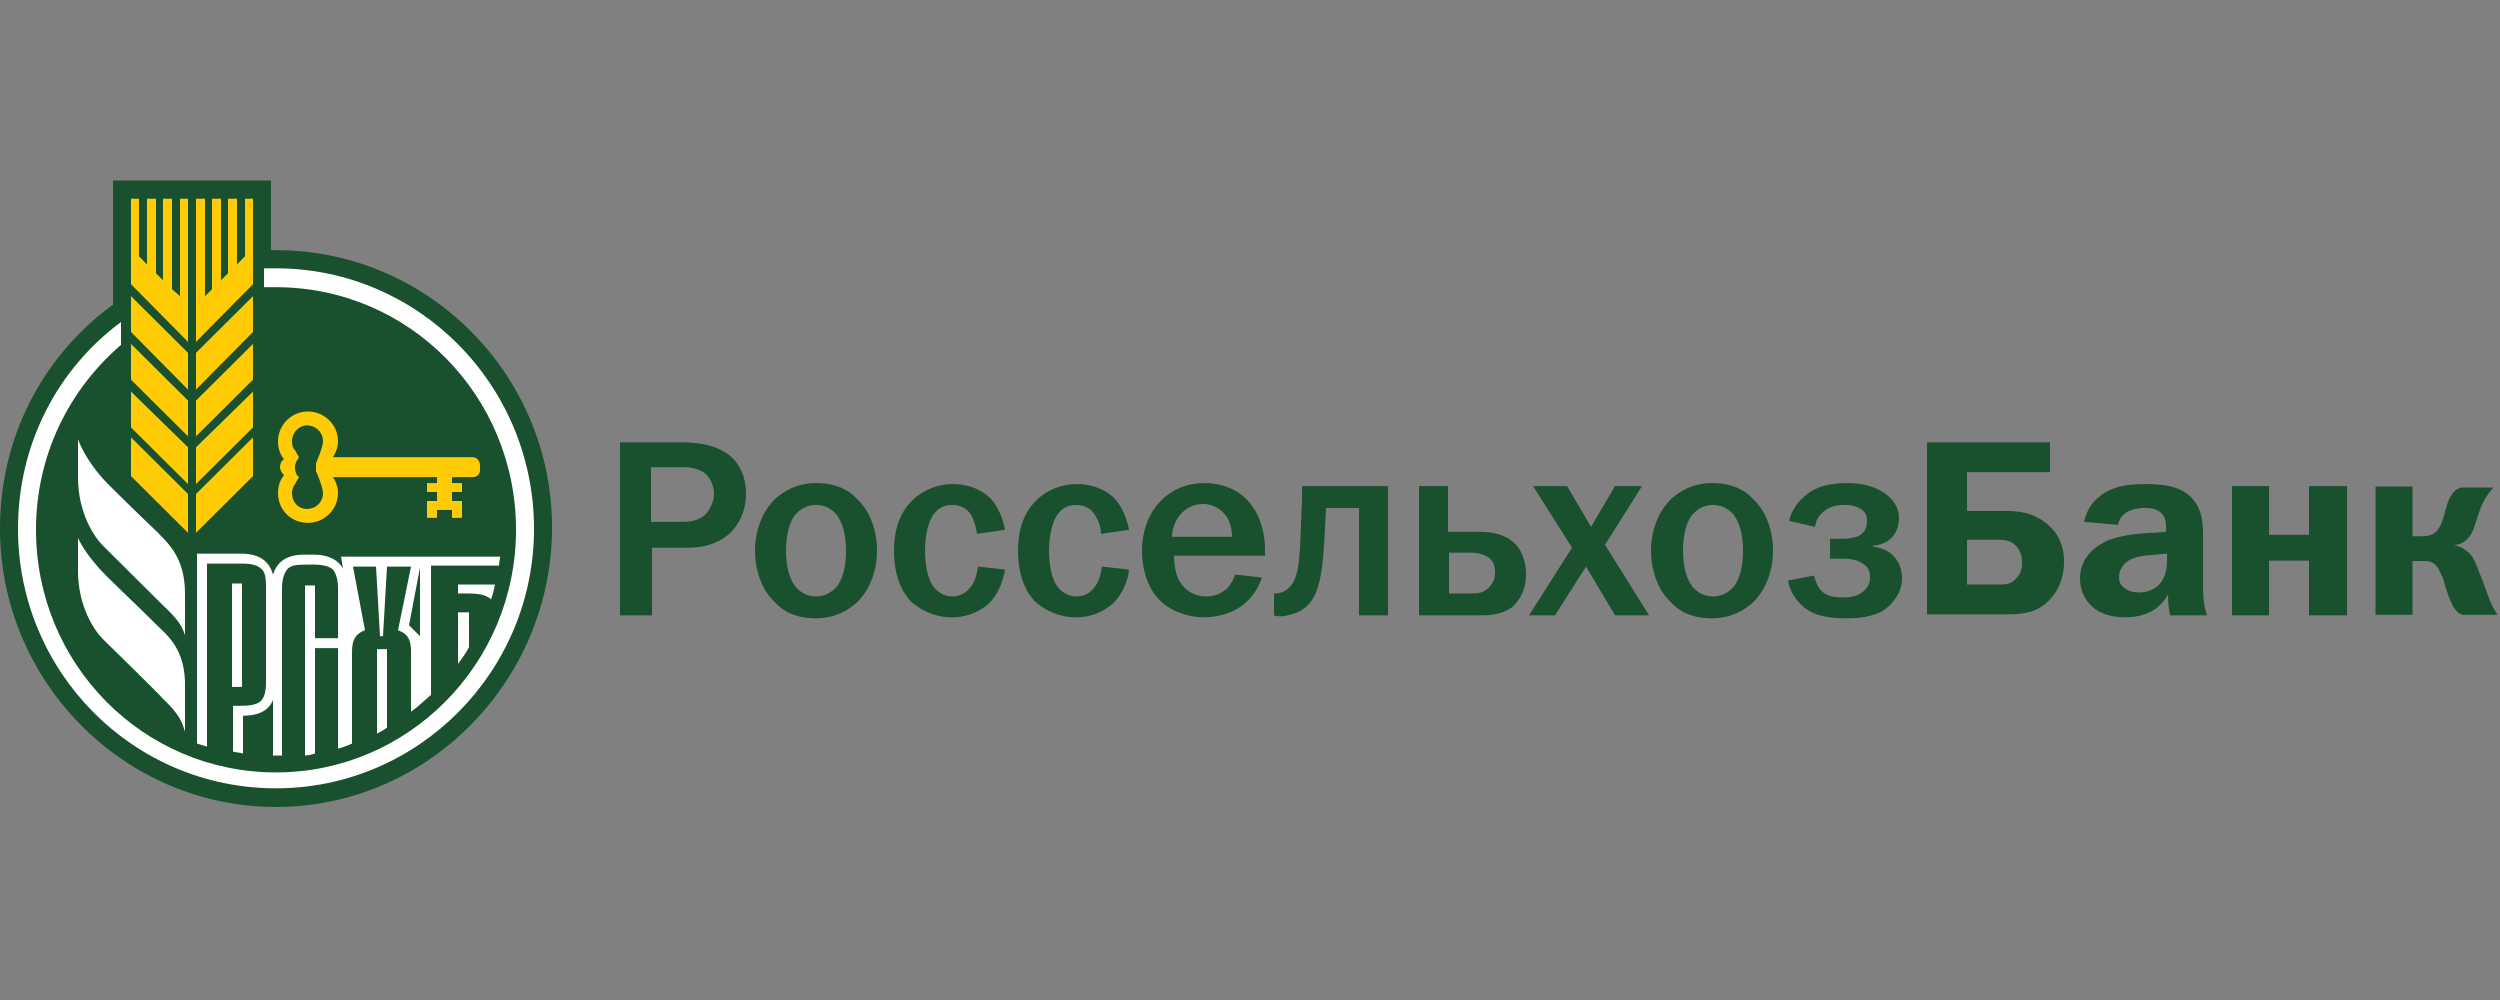 <svg width="180" height="72" viewBox="0 0 180 72" fill="none" xmlns="http://www.w3.org/2000/svg">
<rect x="0" y="0" width="180" height="72" fill="#808080" stroke="none"/>
<path d="M48.961 37.574C49.465 37.574 50.185 37.574 50.761 37.072C51.121 36.715 51.409 36.07 51.409 35.569C51.409 35.068 51.193 34.495 50.833 34.137C50.401 33.779 49.825 33.636 49.105 33.636H46.873V37.574H48.961ZM48.889 31.846C49.969 31.846 51.121 31.918 52.201 32.562C52.921 32.992 53.713 33.923 53.713 35.569C53.713 37.359 52.561 39.435 49.537 39.435H46.945V44.303H44.641V31.846H48.889Z" fill="#19502E"/>
<path d="M57.313 42.298C57.529 42.513 57.961 42.943 58.753 42.943C59.545 42.943 59.977 42.513 60.193 42.298C60.337 42.155 60.913 41.439 60.913 39.65C60.913 37.86 60.337 37.216 60.193 37.001C59.977 36.786 59.545 36.357 58.753 36.357C57.961 36.357 57.529 36.786 57.313 37.001C57.169 37.144 56.593 37.86 56.593 39.65C56.593 41.439 57.169 42.084 57.313 42.298ZM55.801 35.927C56.449 35.354 57.385 34.782 58.753 34.782C60.193 34.782 61.129 35.283 61.705 35.927C62.641 36.786 63.145 38.218 63.145 39.65C63.145 41.081 62.641 42.442 61.705 43.372C61.057 43.945 60.121 44.518 58.753 44.518C57.313 44.518 56.377 44.017 55.801 43.372C54.865 42.513 54.361 41.081 54.361 39.65C54.361 38.218 54.865 36.858 55.801 35.927Z" fill="#19502E"/>
<path d="M70.345 38.433C70.273 37.932 70.129 37.43 69.913 37.072C69.697 36.715 69.265 36.357 68.545 36.357C67.825 36.357 67.393 36.715 67.105 37.216C66.673 37.932 66.601 39.149 66.601 39.65C66.601 40.509 66.745 41.511 67.105 42.084C67.321 42.442 67.825 42.943 68.545 42.943C69.049 42.943 69.553 42.728 69.913 42.227C70.201 41.869 70.345 41.296 70.417 40.795L72.361 41.01C72.217 41.869 71.857 42.8 71.209 43.444C70.633 43.945 69.769 44.446 68.545 44.446C67.177 44.446 66.313 43.873 65.737 43.444C65.017 42.8 64.369 41.583 64.369 39.65C64.369 37.86 64.945 36.858 65.449 36.285C66.097 35.498 67.249 34.853 68.617 34.853C69.769 34.853 70.705 35.283 71.281 35.855C71.857 36.428 72.217 37.359 72.361 38.146L70.345 38.433Z" fill="#19502E"/>
<path d="M79.273 38.433C79.273 37.932 79.057 37.43 78.841 37.072C78.625 36.715 78.193 36.357 77.473 36.357C76.753 36.357 76.321 36.715 76.033 37.216C75.601 37.932 75.529 39.149 75.529 39.65C75.529 40.509 75.673 41.511 76.033 42.084C76.249 42.442 76.753 42.943 77.473 42.943C78.049 42.943 78.481 42.728 78.841 42.227C79.129 41.869 79.273 41.296 79.345 40.795L81.289 41.01C81.217 41.869 80.785 42.8 80.137 43.444C79.561 43.945 78.697 44.446 77.473 44.446C76.105 44.446 75.241 43.873 74.665 43.444C73.945 42.8 73.297 41.583 73.297 39.65C73.297 37.86 73.873 36.858 74.377 36.285C75.025 35.498 76.177 34.853 77.545 34.853C78.697 34.853 79.633 35.283 80.209 35.855C80.785 36.428 81.145 37.359 81.289 38.146L79.273 38.433Z" fill="#19502E"/>
<path d="M88.705 38.648C88.705 38.146 88.561 37.502 88.273 37.144C87.913 36.643 87.337 36.285 86.617 36.285C85.897 36.285 85.321 36.643 84.961 37.072C84.673 37.43 84.385 38.003 84.385 38.648H88.705ZM90.865 41.583C90.505 42.656 89.857 43.301 89.353 43.659C88.633 44.16 87.697 44.446 86.689 44.446C85.465 44.446 84.169 43.945 83.449 43.157C82.729 42.442 82.225 41.153 82.225 39.65C82.225 37.788 83.017 36.5 83.881 35.784C84.385 35.354 85.321 34.782 86.689 34.782C88.417 34.782 89.569 35.569 90.145 36.428C90.793 37.287 91.081 38.504 91.081 39.578V40.008H84.529C84.529 40.151 84.529 40.938 84.817 41.654C85.321 42.656 86.185 42.943 86.833 42.943C87.337 42.943 87.913 42.8 88.417 42.298C88.705 41.941 88.849 41.654 88.921 41.368L90.865 41.583Z" fill="#19502E"/>
<path d="M99.938 34.996V44.303H97.85V36.571H95.474C95.401 37.86 95.401 38.361 95.329 39.22C95.257 40.151 95.186 42.227 94.394 43.301C93.962 43.873 93.385 44.16 92.954 44.231C92.737 44.303 92.449 44.374 92.233 44.374C92.089 44.374 91.873 44.374 91.729 44.303V42.728H91.873C92.161 42.728 92.521 42.585 92.737 42.37C93.457 41.797 93.529 40.509 93.602 39.435C93.674 38.075 93.674 37.287 93.746 35.999V34.996H99.938Z" fill="#19502E"/>
<path d="M104.258 42.728H105.914C106.346 42.728 106.706 42.728 107.138 42.37C107.354 42.155 107.642 41.797 107.642 41.225C107.642 40.724 107.498 40.294 107.066 40.079C106.706 39.864 106.274 39.793 105.986 39.793H104.33V42.728H104.258ZM104.258 38.289H106.562C107.138 38.289 108.29 38.361 109.082 39.149C109.73 39.793 109.874 40.795 109.874 41.296C109.874 42.656 109.298 43.301 108.938 43.659C108.794 43.802 108.074 44.303 106.778 44.303H102.17V34.996H104.258V38.289Z" fill="#19502E"/>
<path d="M112.826 34.996L114.554 37.932L116.282 34.996H118.226L115.562 39.22L118.73 44.303H116.282L114.194 40.795L111.962 44.303H110.09L113.186 39.435L110.378 34.996H112.826Z" fill="#19502E"/>
<path d="M121.898 42.298C122.114 42.513 122.546 42.943 123.338 42.943C124.13 42.943 124.562 42.513 124.778 42.298C124.922 42.155 125.498 41.439 125.498 39.65C125.498 37.86 124.922 37.216 124.778 37.001C124.562 36.786 124.13 36.357 123.338 36.357C122.546 36.357 122.114 36.786 121.898 37.001C121.754 37.144 121.178 37.86 121.178 39.65C121.178 41.439 121.754 42.084 121.898 42.298ZM120.314 35.927C120.962 35.354 121.898 34.782 123.266 34.782C124.706 34.782 125.642 35.283 126.218 35.927C127.154 36.786 127.658 38.218 127.658 39.65C127.658 41.081 127.154 42.442 126.218 43.372C125.57 43.945 124.634 44.518 123.266 44.518C121.826 44.518 120.89 44.017 120.314 43.372C119.378 42.513 118.874 41.081 118.874 39.65C118.874 38.218 119.378 36.858 120.314 35.927Z" fill="#19502E"/>
<path d="M128.81 37.502C129.098 36.357 129.818 35.784 130.322 35.426C130.61 35.211 131.474 34.782 132.914 34.782C133.85 34.782 134.714 34.925 135.434 35.354C136.442 35.927 136.73 36.715 136.73 37.287C136.73 37.932 136.442 39.149 134.858 39.292V39.363C135.434 39.435 136.01 39.65 136.37 40.079C136.73 40.437 136.946 41.01 136.946 41.654C136.946 42.585 136.37 43.372 135.722 43.873C134.858 44.446 133.778 44.518 132.914 44.518C132.05 44.518 130.754 44.446 129.89 43.73C129.386 43.301 128.882 42.656 128.738 41.797L130.61 41.439C130.682 41.726 130.826 42.155 131.042 42.442C131.546 43.014 132.266 43.014 132.698 43.014C133.202 43.014 133.706 42.943 134.066 42.656C134.426 42.37 134.642 42.084 134.642 41.583C134.642 41.225 134.57 40.867 134.21 40.652C133.778 40.294 133.202 40.222 132.698 40.222H131.762V38.791H132.698C133.058 38.791 133.562 38.719 133.85 38.576C134.21 38.361 134.426 38.075 134.426 37.502C134.426 37.216 134.354 36.929 134.066 36.715C133.634 36.357 133.058 36.357 132.77 36.357C132.338 36.357 131.762 36.428 131.258 36.858C131.042 37.072 130.754 37.359 130.682 37.932L128.81 37.502Z" fill="#19502E"/>
<path d="M141.626 42.084H143.93C144.362 42.084 144.794 42.084 145.154 41.654C145.586 41.225 145.586 40.795 145.586 40.437C145.586 40.008 145.442 39.65 145.154 39.292C144.722 38.862 144.218 38.862 143.858 38.862H141.626V42.084ZM147.602 33.994H141.626V36.786H144.29C145.226 36.786 146.162 36.858 147.098 37.502C148.034 38.146 148.61 39.077 148.61 40.437C148.61 41.726 148.106 42.656 147.53 43.229C146.594 44.16 145.586 44.231 144.506 44.231H138.746V31.846H147.602V33.994Z" fill="#19502E"/>
<path d="M155.163 39.936C154.227 40.008 153.363 40.079 152.859 40.724C152.715 40.938 152.571 41.153 152.571 41.583C152.571 42.012 152.787 42.227 153.003 42.37C153.291 42.585 153.651 42.656 154.011 42.656C154.587 42.656 155.163 42.442 155.523 42.012C155.595 41.941 156.027 41.439 156.027 40.366V39.864L155.163 39.936ZM150.051 37.574C150.339 36.285 151.131 35.712 151.635 35.426C152.355 34.996 153.291 34.853 154.515 34.853C156.027 34.853 157.539 35.068 158.259 36.5C158.619 37.216 158.619 38.075 158.619 38.719V42.298C158.619 43.014 158.691 43.73 158.907 44.303H156.243C156.171 43.945 156.099 43.444 156.099 42.8C155.739 43.444 154.947 44.446 153.003 44.446C152.139 44.446 151.275 44.231 150.698 43.73C150.122 43.229 149.762 42.513 149.762 41.654C149.762 40.724 150.194 39.65 151.707 38.934C152.715 38.504 154.371 38.361 155.091 38.361L155.955 38.289V38.075C155.955 37.788 155.955 37.287 155.667 37.001C155.307 36.571 154.659 36.571 154.371 36.571C154.011 36.571 153.579 36.643 153.147 36.858C152.931 37.001 152.571 37.287 152.499 37.788L150.051 37.574Z" fill="#19502E"/>
<path d="M163.371 34.996V38.504H166.251V34.996H168.987V44.303H166.251V40.366H163.371V44.303H160.707V34.996H163.371Z" fill="#19502E"/>
<path d="M173.701 35.03V38.609H174.421C175.213 38.609 175.501 38.251 175.717 37.822C176.077 37.034 176.077 36.39 176.437 35.745C176.725 35.244 177.085 35.101 177.301 35.101H179.533C179.245 35.388 179.029 35.745 178.813 36.103C178.525 36.676 178.237 37.678 178.093 38.108C177.877 38.609 177.517 39.182 176.653 39.253C177.157 39.325 177.661 39.611 178.021 40.112C178.237 40.47 178.381 40.9 178.669 41.616C178.957 42.332 179.029 42.618 179.245 43.191C179.461 43.62 179.533 43.835 179.821 44.265H177.301C176.869 44.121 176.653 43.835 176.293 42.904C176.005 42.188 176.005 41.902 175.861 41.544L175.717 41.258C175.429 40.542 175.069 40.399 174.565 40.399H173.701V44.265H171.037V35.03H173.701Z" fill="#19502E"/>
<path d="M19.872 58.101C8.928 58.101 0 49.081 0 38.056C0 31.685 2.88 25.886 7.92 22.092L8.136 21.949V13H19.512V18.011C19.656 18.011 19.728 18.011 19.872 18.011C30.817 18.011 39.745 26.96 39.745 37.984C39.745 49.009 30.817 58.101 19.872 58.101Z" fill="#19502E"/>
<path d="M14.112 38.361L18.216 34.281V31.489L14.112 35.569V38.361Z" fill="#FFCB05"/>
<path d="M14.112 28.052L18.216 23.9V21.323L14.112 25.404V28.052Z" fill="#FFCB05"/>
<path d="M14.112 31.417L18.216 27.336V24.759L14.112 28.84V31.417Z" fill="#FFCB05"/>
<path d="M12.96 21.323L12.384 20.822V14.307H11.736V20.178L11.232 19.677V14.307H10.584V19.032L10.008 18.459V14.307H9.432V20.464L13.536 24.616V14.307H12.96V21.323Z" fill="#FFCB05"/>
<path d="M14.112 34.853L18.216 30.773V28.195L14.112 32.205V34.853Z" fill="#FFCB05"/>
<path d="M9.432 34.281L13.536 38.361V35.569L9.432 31.489V34.281Z" fill="#FFCB05"/>
<path d="M17.64 18.459L17.064 19.032V14.307H16.416V19.677L15.912 20.178V14.307H15.264V20.822L14.76 21.323V14.307H14.112V24.616L18.216 20.464V14.307H17.64V18.459Z" fill="#FFCB05"/>
<path d="M9.432 23.9L13.536 28.052V25.404L9.432 21.323V23.9Z" fill="#FFCB05"/>
<path d="M9.432 27.336L13.536 31.417V28.84L9.432 24.759V27.336Z" fill="#FFCB05"/>
<path d="M9.432 30.773L13.536 34.853V32.205L9.432 28.195V30.773Z" fill="#FFCB05"/>
<path d="M23.256 35.498C23.256 36.142 22.752 36.643 22.104 36.643C21.456 36.643 21.024 36.142 21.024 35.498C21.024 35.283 21.096 35.068 21.24 34.853L21.528 34.352C21.312 34.209 21.24 33.923 21.24 33.636C21.24 33.35 21.384 33.135 21.528 32.92L21.24 32.419C21.096 32.276 21.024 32.061 21.024 31.775C21.024 31.131 21.528 30.63 22.104 30.63C22.752 30.63 23.256 31.131 23.256 31.775C23.256 32.205 22.752 33.35 22.752 33.35V33.923C22.752 33.923 23.256 35.068 23.256 35.498ZM34.056 32.92H24.408H23.976C24.192 32.562 24.336 32.205 24.336 31.775C24.336 30.558 23.328 29.627 22.176 29.627C20.952 29.627 20.016 30.63 20.016 31.775C20.016 32.276 20.16 32.706 20.448 33.063C20.232 33.207 20.16 33.422 20.16 33.636C20.16 33.851 20.304 34.066 20.448 34.209C20.16 34.567 20.016 34.996 20.016 35.498C20.016 36.715 20.952 37.645 22.176 37.645C23.4 37.645 24.336 36.643 24.336 35.498C24.336 35.068 24.192 34.71 23.976 34.352H25.776H31.465V34.782H30.744V35.426H31.465V36.07H30.744V37.287H31.465V36.715H32.544V37.287H33.264V36.07H32.544V35.426H33.264V34.782H32.544V34.352H34.056C34.344 34.352 34.56 34.137 34.56 33.851V33.493C34.56 33.207 34.344 32.92 34.056 32.92Z" fill="#FFCB05"/>
<path d="M5.616 31.632V34.352C5.616 36.929 6.768 38.647 7.416 39.292C7.776 39.65 11.664 43.516 11.664 43.516C12.888 44.661 13.104 45.09 13.32 45.735V42.728C13.32 40.008 11.952 39.005 11.304 38.289C9.648 36.715 8.568 35.641 7.704 34.782C6.12 33.135 5.616 31.632 5.616 31.632Z" fill="white"/>
<path d="M11.304 45.019C9.72 43.444 8.568 42.37 7.704 41.511C6.048 39.864 5.616 38.719 5.616 38.719V41.081C5.616 43.659 6.768 45.377 7.416 46.021C7.776 46.379 11.664 50.173 11.664 50.245C12.888 51.39 13.104 51.963 13.32 52.679V49.529C13.392 46.737 12.024 45.735 11.304 45.019Z" fill="white"/>
<path d="M19.872 19.319C19.584 19.319 19.296 19.319 19.008 19.319V20.679C19.296 20.679 19.584 20.679 19.872 20.679C29.448 20.679 37.153 28.482 37.153 38.146C37.153 47.811 29.376 55.614 19.872 55.614C10.296 55.614 2.592 47.811 2.592 38.146C2.592 32.777 4.968 28.052 8.712 24.831V23.184C4.176 26.549 1.296 31.918 1.296 38.075C1.296 48.383 9.576 56.759 19.872 56.759C30.096 56.759 38.449 48.383 38.449 38.075C38.449 27.694 30.096 19.319 19.872 19.319Z" fill="white"/>
<path d="M32.977 47.811C33.265 47.381 33.553 47.023 33.769 46.594V44.088H32.977V47.811Z" fill="white"/>
<path d="M35.353 43.157C35.497 42.8 35.569 42.442 35.641 42.084H32.977V42.728H33.409C34.129 42.728 34.921 42.728 35.353 43.157Z" fill="white"/>
<path d="M16.704 49.457H17.424V42.012H16.704V49.457Z" fill="white"/>
<path d="M30.241 45.806L29.449 45.019L30.241 40.867V45.806ZM15.048 40.58H17.496C18.144 40.58 18.576 40.724 18.792 40.938C19.08 41.153 19.152 41.583 19.152 42.227V49.171C19.152 49.815 19.008 50.245 18.792 50.46C18.432 50.818 17.712 50.818 17.136 50.818C16.992 50.818 16.848 50.818 16.776 50.818V54.111C16.992 54.182 17.28 54.182 17.496 54.254V51.533C18.576 51.533 19.368 51.175 19.656 50.388V54.397C19.728 54.397 19.8 54.397 19.872 54.397C20.016 54.397 20.16 54.397 20.304 54.397V42.37C20.304 41.726 20.448 41.296 20.664 41.01C20.88 40.724 21.312 40.652 21.96 40.652C22.608 40.652 23.473 40.58 23.977 41.01C24.192 41.296 24.337 41.726 24.337 42.37V45.95H22.68V42.155H21.96V54.397C22.177 54.397 22.465 54.325 22.68 54.254V46.665H24.337V53.896C24.697 53.824 24.985 53.681 25.345 53.538V46.952C25.345 46.236 25.488 45.663 26.28 45.377L25.416 40.795H27.073L27.36 45.806H27.576L27.864 40.795H29.593L28.657 45.377C29.449 45.663 29.593 46.164 29.593 46.952V51.247C30.097 50.889 30.529 50.46 31.033 50.03V40.724H35.929C35.929 40.509 36.001 40.294 36.001 40.079H24.552L24.697 40.938C24.337 40.294 23.616 39.936 22.608 39.936H21.888C20.664 39.936 19.944 40.437 19.656 41.368C19.368 40.366 18.648 39.864 17.352 39.864H14.184V53.538C14.4 53.609 14.688 53.681 14.904 53.753V40.58H15.048Z" fill="white"/>
<path d="M27.144 52.822C27.432 52.679 27.648 52.536 27.864 52.392V46.737H27.144V52.822Z" fill="white"/>
</svg>
